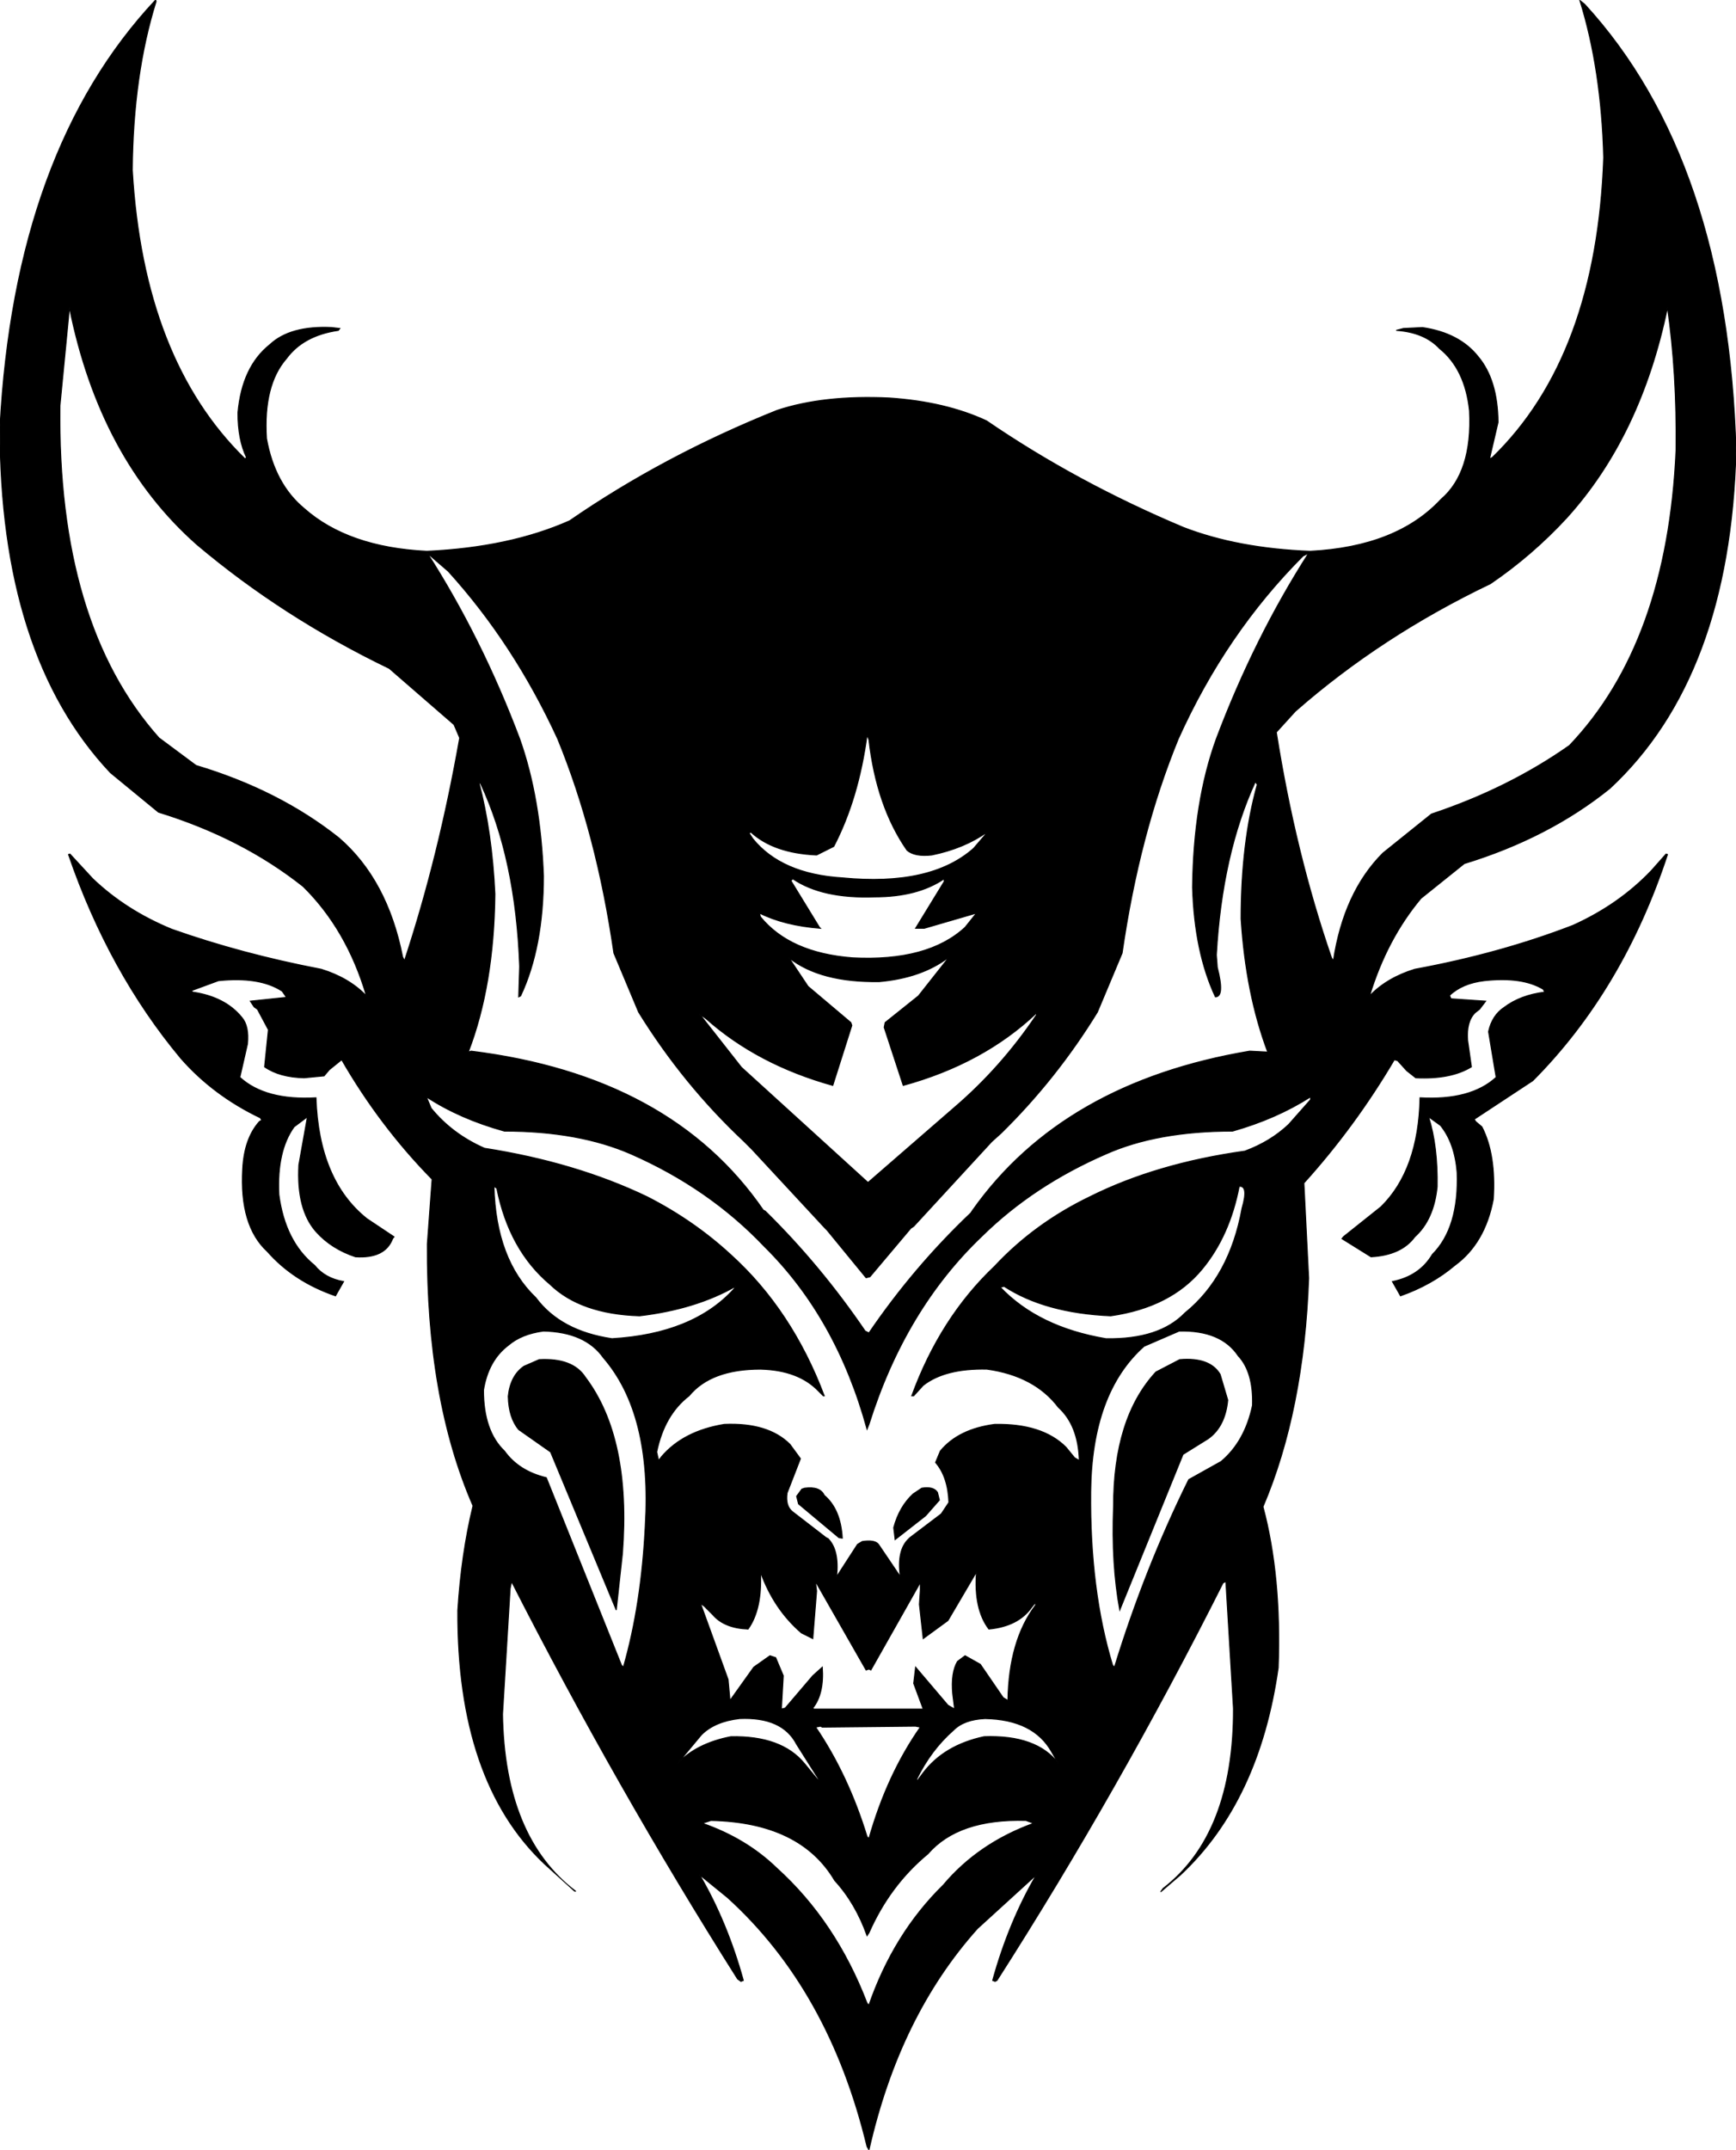 <svg xmlns:dc="http://purl.org/dc/elements/1.1/" xmlns="http://www.w3.org/2000/svg" width="1824" height="2258" version="1.1" desc="Created with decorsvg.com converter" viewBox="112 116 1824 2258">
                            <path fill="rgb(0,0,0)" stroke="rgb(1,1,1)" stroke-width="1" opacity="1" d="M 275.5 116 L 276 117.5 Q 251.9 194.4 251 294.5 Q 262.6 493.9 369.5 598 L 371 596.5 Q 361.9 577.6 362 549.5 Q 366.3 501.3 395.5 478 Q 416.9 457.9 460.5 460 L 469 461 L 467.5 463 Q 430.8 468.3 413 492.5 Q 388.5 520.5 392 576.5 Q 400.6 624.4 431.5 650 Q 477.6 690.9 560.5 695 Q 647.5 691 710.5 663 Q 809.3 594.8 928.5 547 Q 977.7 530.7 1046.5 534 Q 1105.5 538 1148.5 558 Q 1243.2 622.8 1355.5 670 Q 1412.5 692 1488.5 695 Q 1579.8 690.3 1626 640.5 Q 1659.2 612.2 1656 547.5 Q 1651.4 503.6 1624.5 482 Q 1608.6 465 1579 463 L 1586.5 461 L 1606.5 460 Q 1645.3 465.7 1665 490.5 Q 1685.6 514.9 1686 559.5 L 1677 598 L 1680 596.5 Q 1789.7 490.2 1797 281.5 Q 1794.6 188.9 1772 116.5 L 1777 120.5 Q 1927.3 284.2 1936 589.5 Q 1929.7 826.7 1803.5 944 Q 1739.3 995.8 1650.5 1023 L 1605 1059.5 Q 1569.1 1102.4 1551 1162 Q 1569.2 1143 1598.5 1134 Q 1688 1117.5 1764.5 1088 Q 1812.8 1066.3 1847 1030.5 L 1862.5 1013 L 1864 1013.5 Q 1817 1156 1722.5 1251 L 1661 1291.5 L 1662.5 1294 L 1669 1299.5 Q 1684 1328.5 1681 1375.5 Q 1672.3 1421.8 1640.5 1445 Q 1616.4 1465.4 1583.5 1477 L 1575 1462 Q 1603.5 1456.3 1617 1433.5 Q 1645 1405.5 1643 1347.5 Q 1640.5 1316.5 1625.5 1298 L 1613 1289 Q 1622.8 1319.9 1622 1362.5 Q 1618.5 1397 1598.5 1415 Q 1584.3 1434.3 1552.5 1436 L 1522 1417 L 1523.5 1415 L 1563 1383.5 Q 1602.5 1344.7 1604 1269 Q 1657.3 1272 1684 1247.5 L 1676 1199.5 Q 1679.8 1182.3 1692.5 1174 Q 1709.4 1161.2 1735 1158 L 1733.5 1155 Q 1711.4 1141.6 1671.5 1146 Q 1648.3 1148.8 1635 1161.5 L 1636.5 1165 L 1673 1167.5 L 1666.5 1176 L 1662 1179.5 Q 1652.6 1188.6 1654 1208.5 L 1658 1236.5 Q 1636.3 1249.8 1599.5 1248 L 1590 1240.5 L 1580.5 1230 L 1577 1229 Q 1535.6 1299.2 1482 1358.5 L 1487 1458.5 Q 1482 1597.5 1439 1698.5 Q 1458.5 1771.5 1455 1867.5 Q 1435.1 2007.6 1352.5 2085 L 1331.5 2103 L 1334 2099.5 Q 1408.3 2042.3 1408 1910.5 L 1400 1777 L 1397 1778.5 Q 1287.3 1996.3 1159.5 2196 L 1157.5 2197 L 1155 2196 Q 1172 2134.6 1201 2085 L 1139 2141.5 Q 1056.8 2233.2 1025 2374 L 1023 2370.5 Q 983.5 2206 876.5 2109 L 847 2085 Q 876 2134.6 893 2196 L 890.5 2197 L 887 2194.5 Q 760.1 1993.9 649.5 1777 L 648 1784.5 L 640 1916.5 Q 642.1 2045.9 717 2102.5 L 715.5 2102 L 684 2073.5 Q 592.2 1986.8 593 1807.5 Q 596.7 1748.2 609 1697.5 Q 560 1585 561 1422.5 L 566 1354.5 Q 511.2 1298.7 471 1229 L 458 1239.5 L 452.5 1246 L 431.5 1248 Q 405.6 1247.4 390 1236.5 L 394 1197.5 L 382.5 1176 L 379 1173.5 L 375 1167.5 L 413 1163.5 L 408.5 1157 Q 385 1141.5 341.5 1146 L 313 1156.5 L 314.5 1158 Q 348.5 1163 366 1184.5 Q 373.9 1193.6 372 1212.5 L 364 1247.5 Q 390.7 1272 444 1269 Q 447 1355.8 497.5 1396 L 526 1415 L 524.5 1417 Q 516.5 1438 485.5 1436 Q 460 1427.5 444 1409.5 Q 423.4 1386.1 426 1339.5 L 435 1289 L 421 1299.5 Q 402.8 1324.8 405 1370.5 Q 411.5 1420 442.5 1445 Q 453.4 1458.6 473 1462 L 464.5 1477 Q 420.6 1461.9 393 1430.5 Q 363.5 1403.5 367 1343.5 Q 368.7 1311.7 384.5 1294 L 387 1292.5 L 385.5 1290 Q 336.1 1266.4 302 1227.5 Q 226.5 1137 184 1013.5 L 185.5 1013 L 209.5 1039 Q 244.3 1072.2 292.5 1092 Q 366 1118 449.5 1134 Q 478.8 1143 497 1162 Q 476.5 1092.3 430.5 1047 Q 366.4 996.1 278.5 969 L 228 927.5 Q 111.8 804.2 112 564.5 Q 127.4 273.9 275.5 116 Z M 185 439 L 175 542 Q 172 771 279 891 L 318 920 Q 405 946 468 996 Q 519 1040 535 1121 L 537 1125 Q 573 1016 595 891 L 589 877 L 521 818 Q 409 764 319 688 Q 217 598 185 439 Z M 1864 439 Q 1836 574 1758 660 Q 1722 699 1678 729 Q 1563 784 1473 863 L 1453 885 Q 1473 1012 1511 1122 L 1513 1125 Q 1524 1053 1565 1012 L 1616 971 Q 1697 944 1761 899 Q 1864 791 1873 589 Q 1874 508 1864 439 Z M 561 697 Q 618 786 658 892 Q 680 954 683 1036 Q 683 1111 659 1162 L 657 1163 L 658 1131 Q 654 1018 617 939 L 615 937 Q 629 990 632 1055 Q 631 1151 604 1221 L 607 1220 Q 817 1246 914 1387 L 916 1388 Q 974 1445 1021 1514 L 1025 1516 Q 1072 1447 1132 1390 L 1134 1387 Q 1229 1253 1425 1220 L 1444 1221 Q 1421 1160 1416 1081 Q 1416 1001 1433 940 L 1431 937 Q 1396 1013 1390 1119 L 1391 1132 Q 1399 1163 1389 1163 Q 1367 1116 1365 1048 Q 1366 958 1390 892 Q 1430 786 1487 697 L 1481 700 Q 1400 781 1350 892 Q 1309 992 1291 1117 L 1265 1179 Q 1222 1249 1164 1306 L 1154 1315 L 1072 1404 L 1069 1406 L 1026 1457 L 1022 1458 L 981 1408 L 979 1406 L 902 1323 L 894 1315 Q 830 1255 783 1179 L 757 1117 Q 739 992 698 892 Q 652 792 583 716 L 561 697 Z M 1023 888 Q 1014 955 988 1005 L 970 1014 Q 925 1012 901 990 L 899 991 L 903 997 Q 933 1034 997 1038 Q 1090 1047 1135 1007 L 1147 993 L 1149 990 Q 1125 1007 1091 1014 Q 1073 1016 1065 1009 Q 1033 963 1025 893 L 1023 888 Z M 945 1039 L 943 1041 L 973 1090 L 974 1091 Q 936 1088 910 1075 L 911 1079 Q 942 1117 1008 1122 Q 1087 1126 1126 1090 L 1138 1075 L 1083 1091 L 1074 1091 L 1104 1042 L 1104 1039 Q 1076 1058 1031 1058 Q 976 1060 945 1039 Z M 941 1122 L 961 1152 L 1006 1190 L 1007 1193 L 987 1256 Q 908 1234 854 1186 L 847 1181 L 891 1237 L 1024 1358 L 1115 1279 Q 1164 1237 1201 1182 L 1201 1180 Q 1145 1233 1061 1256 L 1041 1195 L 1042 1190 L 1077 1162 L 1107 1124 L 1108 1122 Q 1080 1143 1036 1147 Q 974 1148 941 1122 Z M 560 1268 L 565 1280 Q 587 1307 621 1322 Q 717 1337 792 1373 Q 841 1398 880 1434 Q 944 1492 978 1582 L 977 1582 L 972 1577 Q 951 1555 911 1554 Q 859 1554 836 1582 Q 810 1602 802 1641 L 804 1650 L 807 1646 Q 830 1619 873 1612 Q 919 1610 942 1633 L 953 1648 L 939 1684 Q 937 1698 945 1704 L 980 1731 L 982 1732 Q 994 1744 991 1772 L 1013 1738 L 1018 1735 Q 1031 1733 1035 1738 L 1058 1772 Q 1054 1744 1067 1732 L 1068 1731 L 1101 1706 L 1109 1694 Q 1108 1667 1095 1652 L 1100 1640 Q 1119 1617 1157 1612 Q 1207 1611 1232 1636 L 1241 1647 L 1246 1650 Q 1245 1613 1224 1594 Q 1199 1561 1149 1554 Q 1105 1553 1082 1571 L 1072 1582 L 1070 1582 Q 1100 1500 1157 1446 Q 1199 1401 1257 1373 Q 1327 1338 1420 1325 Q 1447 1315 1466 1297 L 1489 1271 L 1489 1268 Q 1453 1291 1407 1304 Q 1328 1304 1274 1328 Q 1198 1361 1144 1414 Q 1063 1491 1025 1612 L 1023 1617 Q 991 1500 915 1425 Q 857 1364 775 1328 Q 720 1304 642 1304 Q 595 1291 560 1268 Z M 631 1362 Q 633 1439 675 1479 Q 701 1514 755 1522 Q 840 1517 883 1470 L 885 1467 Q 843 1491 784 1498 Q 722 1496 690 1465 Q 647 1429 634 1364 L 631 1362 Z M 1414 1362 Q 1404 1414 1375 1449 Q 1342 1489 1279 1498 Q 1210 1495 1167 1467 L 1163 1468 Q 1203 1510 1274 1522 Q 1330 1523 1357 1495 Q 1404 1457 1417 1385 Q 1424 1361 1414 1362 Z M 683 1514 Q 660 1517 646 1529 Q 625 1545 620 1576 Q 620 1619 642 1640 Q 657 1661 686 1668 L 765 1865 L 767 1867 Q 786 1801 790 1718 Q 797 1601 746 1542 Q 727 1515 683 1514 Z M 1351 1514 L 1314 1530 Q 1259 1579 1258 1683 Q 1257 1786 1281 1865 L 1283 1867 Q 1315 1763 1361 1670 L 1395 1651 Q 1420 1630 1428 1592 Q 1429 1557 1413 1540 Q 1395 1513 1351 1514 Z M 911 1767 Q 913 1806 898 1827 Q 873 1826 861 1812 L 852 1803 L 848 1800 L 877 1880 L 879 1902 L 904 1867 L 921 1855 L 927 1857 L 935 1876 L 933 1911 L 937 1910 L 966 1876 L 976 1867 Q 978 1895 966 1910 L 967 1911 L 1082 1911 L 1072 1884 L 1074 1867 L 1108 1907 L 1115 1911 L 1113 1895 Q 1111 1873 1118 1861 L 1126 1855 L 1142 1864 L 1166 1899 L 1171 1902 Q 1172 1839 1200 1802 L 1200 1799 L 1196 1804 Q 1182 1824 1151 1827 Q 1135 1806 1138 1767 L 1108 1818 L 1082 1837 L 1078 1801 L 1079 1786 L 1079 1778 L 1027 1870 L 1025 1869 L 1022 1870 L 970 1779 L 969 1779 L 970 1787 L 966 1837 L 954 1831 Q 925 1806 911 1767 Z M 889 1921 Q 863 1924 849 1938 L 824 1968 Q 844 1947 880 1940 Q 933 1939 957 1968 L 971 1985 L 973 1986 L 949 1948 Q 934 1919 889 1921 Z M 1147 1921 Q 1125 1922 1114 1933 Q 1090 1954 1075 1985 L 1076 1986 L 1082 1978 Q 1104 1949 1146 1940 Q 1201 1938 1224 1968 L 1217 1956 Q 1198 1922 1147 1921 Z M 974 1929 L 969 1930 Q 1003 1980 1023 2045 L 1025 2047 Q 1044 1980 1079 1930 L 1074 1929 L 1072 1929 L 976 1930 L 974 1929 Z M 859 2028 L 850 2031 Q 896 2047 928 2078 Q 990 2134 1023 2220 L 1025 2222 Q 1051 2147 1103 2096 Q 1140 2052 1198 2031 L 1190 2028 Q 1119 2026 1087 2063 Q 1047 2096 1025 2146 L 1023 2149 Q 1011 2115 989 2091 Q 953 2030 859 2028 Z "/><path fill="rgb(0,0,0)" stroke="rgb(1,1,1)" stroke-width="1" opacity="1" d="M 678.5 1544 Q 713.9 1542.1 727 1562.5 Q 775.2 1626.3 766 1747.5 L 759.5 1807 L 690.5 1641 L 657 1617.5 Q 646.5 1605 646 1582.5 Q 648.3 1560.8 662.5 1551 L 678.5 1544 Z "/><path fill="rgb(0,0,0)" stroke="rgb(1,1,1)" stroke-width="1" opacity="1" d="M 1351.5 1544 Q 1383.2 1541.3 1394 1559.5 L 1402 1586.5 Q 1399.3 1614.3 1381.5 1627 L 1355 1643.5 L 1288.5 1807 Q 1279.6 1758.4 1282 1698.5 Q 1281.8 1605.3 1326.5 1557 L 1351.5 1544 Z "/><path fill="rgb(0,0,0)" stroke="rgb(1,1,1)" stroke-width="1" opacity="1" d="M 957.5 1679 Q 973.6 1676.9 978 1686.5 Q 995.3 1701.2 997 1731.5 L 993.5 1731 L 951 1695.5 L 949 1687.5 L 954.5 1680 L 957.5 1679 Z "/><path fill="rgb(0,0,0)" stroke="rgb(1,1,1)" stroke-width="1" opacity="1" d="M 1080.5 1679 Q 1093 1677 1097 1683.5 L 1099 1691.5 L 1084.5 1708 L 1052.5 1733 L 1051 1720.5 Q 1056.9 1698.4 1071.5 1685 L 1080.5 1679 Z "/></svg>